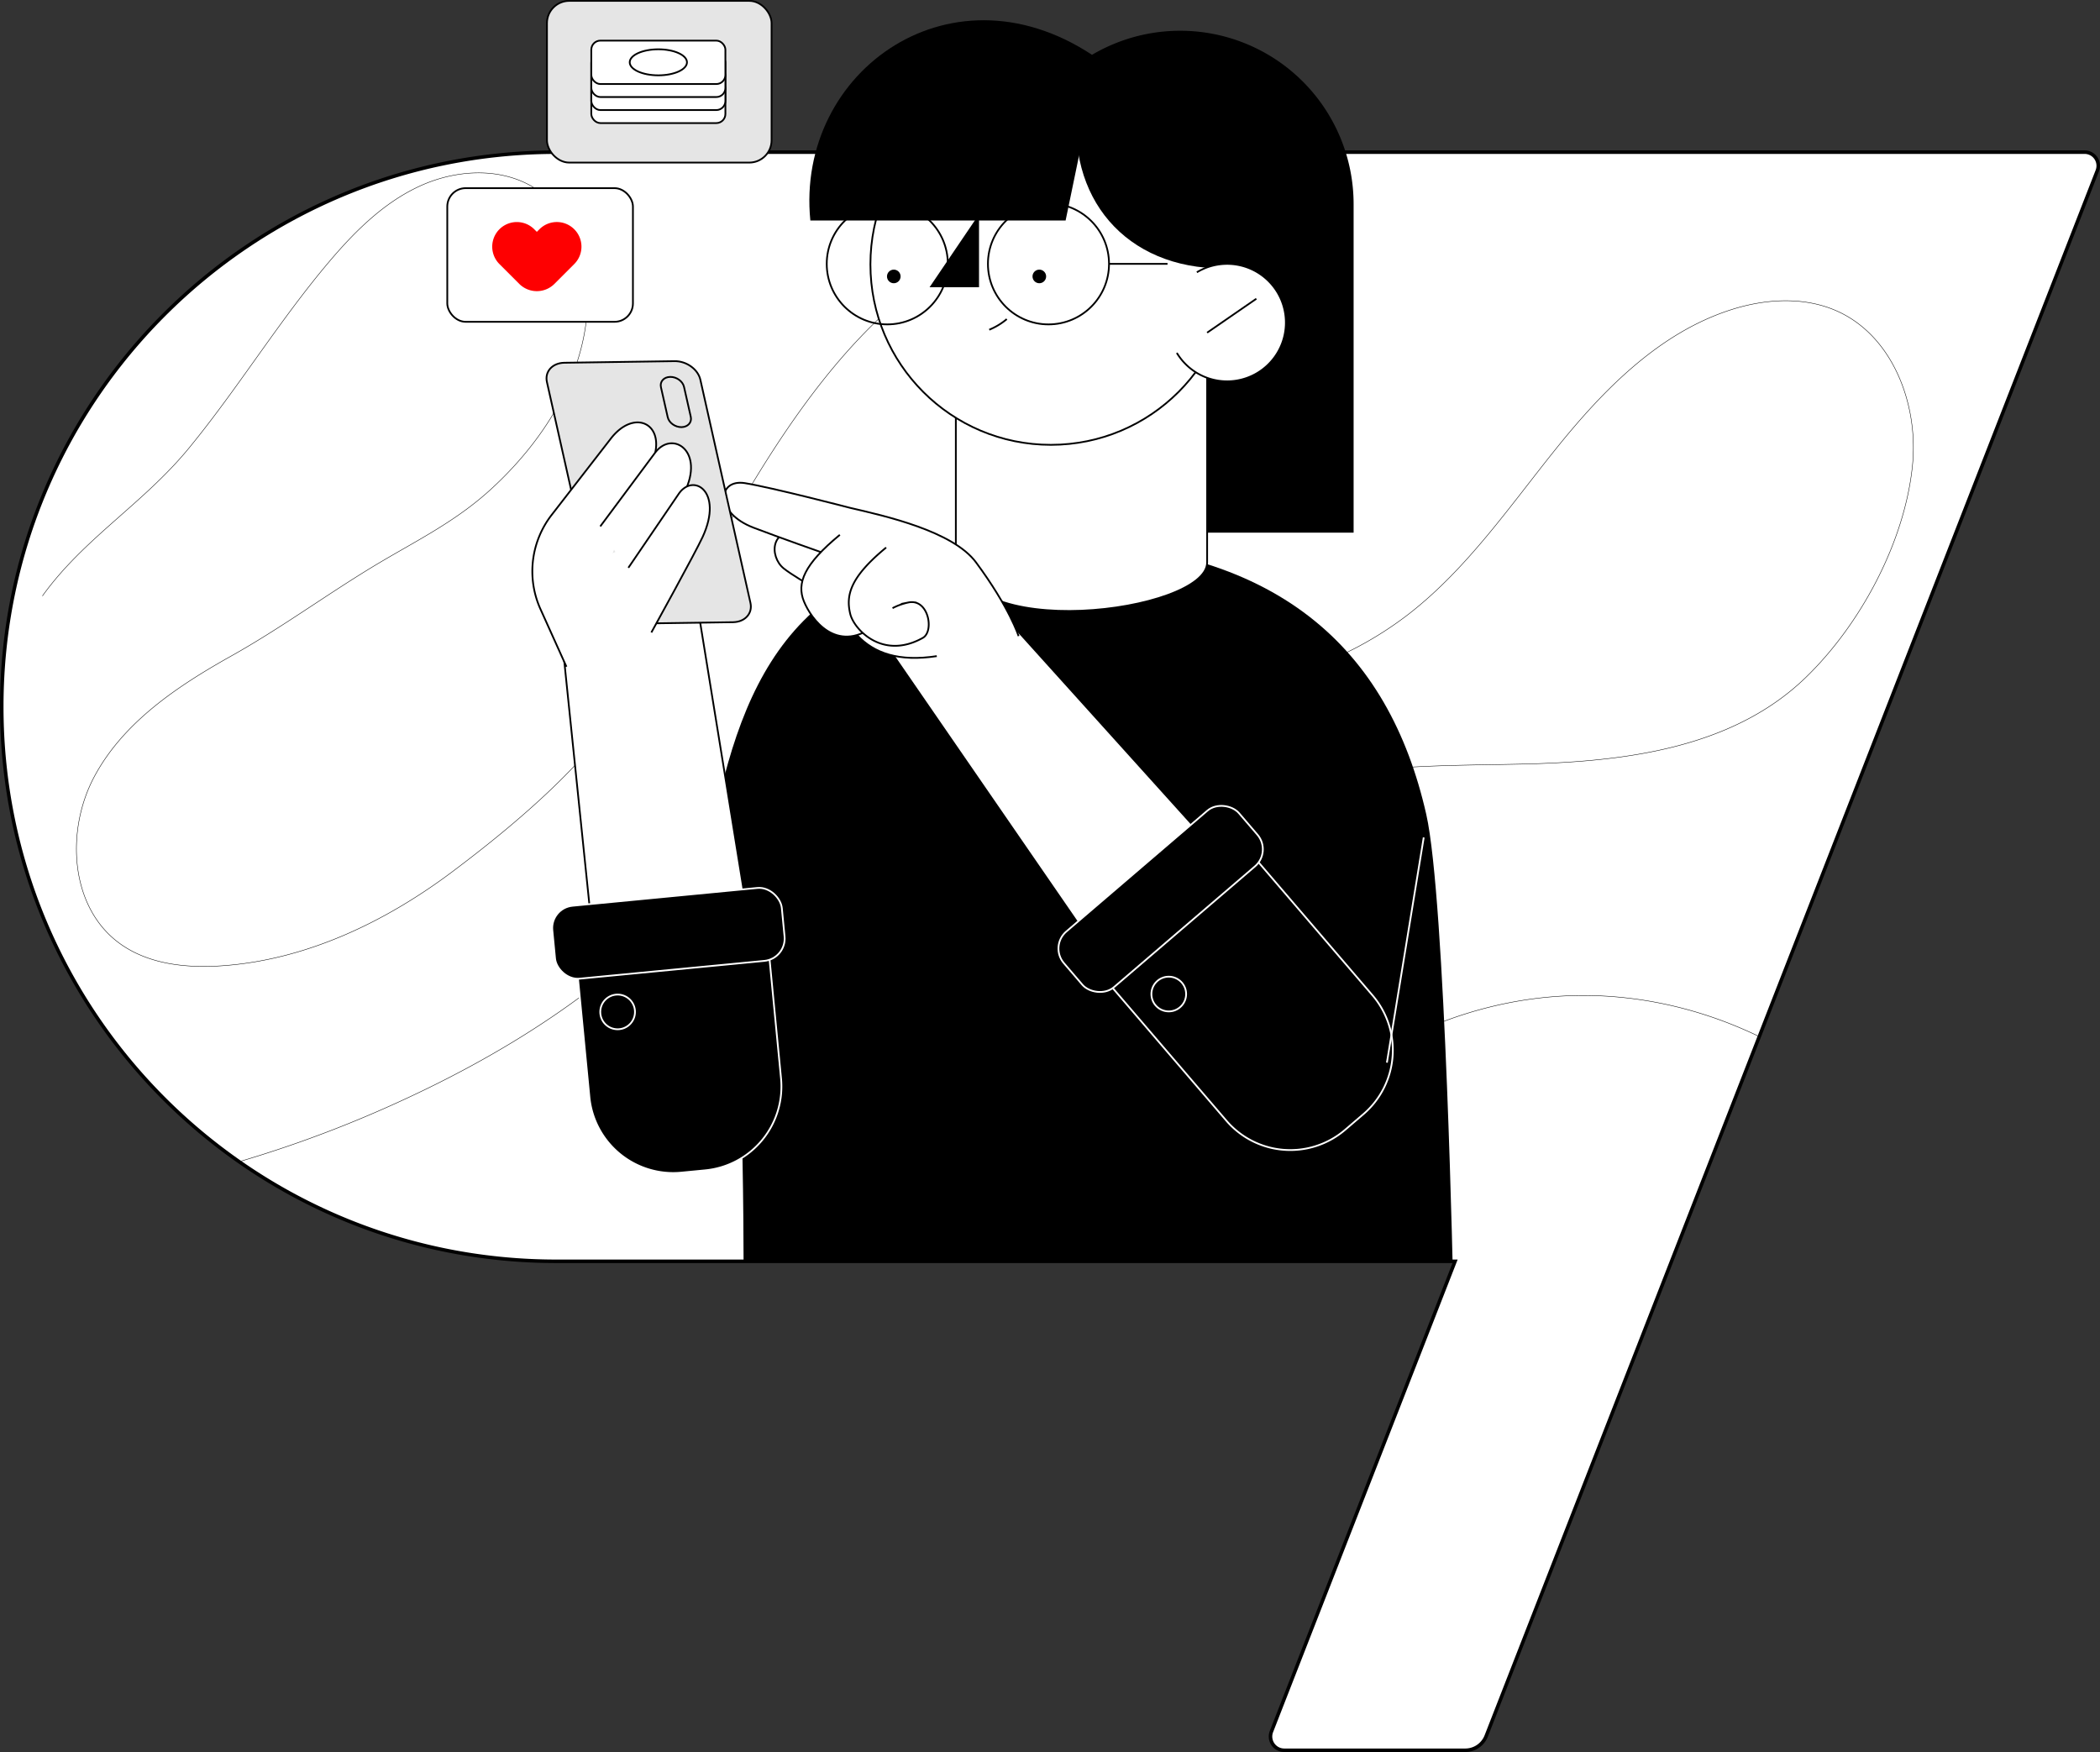 <?xml version="1.0" encoding="UTF-8"?> <svg xmlns="http://www.w3.org/2000/svg" xmlns:xlink="http://www.w3.org/1999/xlink" viewBox="0 0 1196.43 998.3"><rect x="0" y="0" width="1196.43" height="998.3" fill="#333333" stroke="none"/><defs><style>.cls-1,.cls-3,.cls-5,.cls-8{fill:#fff;}.cls-1,.cls-11,.cls-5,.cls-6,.cls-8,.cls-9{stroke:#000;}.cls-1,.cls-10,.cls-11,.cls-5,.cls-6,.cls-8,.cls-9{stroke-miterlimit:10;}.cls-1,.cls-6{stroke-width:2px;}.cls-2,.cls-6,.cls-9{fill:none;}.cls-4{clip-path:url(#clip-path);}.cls-5{stroke-width:0.25px;}.cls-7{clip-path:url(#clip-path-2);}.cls-10{stroke:#fff;}.cls-11{fill:#e5e5e5;}.cls-12{fill:#fe0001;}</style><clipPath id="clip-path" transform="translate(0 -111.61)"><path class="cls-1" d="M1187.68,198.31H317c-174.52,0-316,141.47-316,316s141.48,316,316,316H829L724.38,1098.25a7.83,7.83,0,0,0,7.29,10.67H834.81a12.82,12.82,0,0,0,11.94-8.15L1194.9,208.88A7.76,7.76,0,0,0,1187.68,198.31Z"></path></clipPath><clipPath id="clip-path-2" transform="translate(0 -111.61)"><rect class="cls-2" x="220.4" width="659.31" height="829.97"></rect></clipPath></defs><g id="Layer_2" data-name="Layer 2"><g id="Слой_2" data-name="Слой 2"><path class="cls-3" d="M1187.68,198.31H317c-174.52,0-316,141.47-316,316s141.48,316,316,316H829L724.38,1098.25a7.83,7.83,0,0,0,7.29,10.67H834.81a12.82,12.82,0,0,0,11.94-8.15L1194.9,208.88A7.76,7.76,0,0,0,1187.68,198.31Z" transform="translate(0 -111.61)"></path><g class="cls-4"><path class="cls-5" d="M24.16,451.21c23.64-32.93,57.55-52.61,83.58-84.38,28-34.14,51-72,79.52-105.76,14.63-17.33,31.14-33.82,51.72-43.34s46-11.06,65.29.84c21.82,13.45,31.39,41.12,30.45,66.73-1.48,40.78-25.27,78-55.46,105.49-21,19.07-44,29.83-67.49,44.12-27,16.43-52.33,35-80.19,50.59C101,502.63,70.37,523.12,53.81,554s-14,74.57,14.37,95.18c16.19,11.78,37.47,14.09,57.45,12.8,48.19-3.12,93.71-24.81,132.31-53.83,34.39-25.85,76.87-61.28,99.37-98.41C380.44,471.56,402,432,424.9,393.41c39.49-66.54,91.33-134.54,166.7-152,40.54-9.42,90.55,2,108.43,39.57,13.09,27.52,4.28,60.13-10.79,85-16.5,27.24-45.22,45.57-59.3,74-7.85,15.83-8.77,36.71,3.15,49.75,10,11,26.14,13.65,41,14a202.87,202.87,0,0,0,128.5-42.23c33.62-26.13,57.93-62,84.68-95.15s58.18-65.07,98.69-78.16c19.63-6.34,41.65-7.76,60.5.6,31.81,14.12,46.55,53,43.17,87.64-4.27,43.82-29.67,91.21-61.19,121.55C986.16,538.59,924.15,545.72,866.77,547S749,546.39,698.36,574.6c-47.86,26.64-75.75,76.94-104.68,121.84-27.19,42.17-67.82,104.61-125.75,100.22-19.58-1.49-39.8-14.12-46.12-33.37-3.82-11.61-2.12-23.33,2-34.53,10.9-29.62,35.4-52.79,42.95-84.12,3.4-14.08,2-28.17-10.54-37.15-22.06-15.85-44.87-3-61.09,14.54C345.71,675.62,286.38,713.27,220,742.75a678.36,678.36,0,0,1-99.13,35.13q-25.41,6.82-51.31,11.65c-13.92,2.59-32.39,1-44.59,8.71C10.5,807.39,6.8,828.9,12.7,845.49s19.09,29.1,32.64,39.7c54.09,42.28,120.6,64.62,187.59,73.19s134.87,4,202-3.18c71.31-7.66,147.08-20.54,200-71.19,36.47-34.9,57.69-83.89,90.66-122.43,43-50.24,106.15-80.87,170.52-82.65s129,25.32,174.44,73.12" transform="translate(0 -111.61)"></path></g><path class="cls-6" d="M1187.68,198.31H317c-174.52,0-316,141.47-316,316s141.48,316,316,316H829L724.38,1098.25a7.83,7.83,0,0,0,7.29,10.67H834.81a12.82,12.82,0,0,0,11.94-8.15L1194.9,208.88A7.76,7.76,0,0,0,1187.68,198.31Z" transform="translate(0 -111.61)"></path><g class="cls-7"><path d="M812.58,575.62C791.35,482,728.28,420.24,594.76,420.24s-169.14,67.18-188,159.52c17.8,44,16.88,261,16.88,261L828,848.82S823.5,623.75,812.58,575.62Z" transform="translate(0 -111.61)"></path><path d="M573.57,227.94a98.81,98.81,0,0,1,197.62,0V415.12H573.57Z" transform="translate(0 -111.61)"></path><path class="cls-8" d="M687.74,432.1V283.51H544.57V425C544.57,479.38,687.74,460.52,687.74,432.1Z" transform="translate(0 -111.61)"></path><circle class="cls-8" cx="598.72" cy="150.65" r="102.82"></circle><circle cx="592.13" cy="157.51" r="3.88"></circle><circle cx="509.22" cy="157.51" r="3.88"></circle><path class="cls-9" d="M573.6,293.43a38,38,0,0,1-10,6.06" transform="translate(0 -111.61)"></path><circle class="cls-9" cx="597.35" cy="150.35" r="34.49"></circle><circle class="cls-9" cx="505.51" cy="150.35" r="34.49"></circle><polygon points="529.59 163.68 557.78 163.68 557.78 122.09 529.59 163.68"></polygon><line class="cls-9" x1="631.84" y1="150.35" x2="665.18" y2="150.35"></line><path d="M607.11,237.25H461.68c-8.61-85.67,82.16-150,164.4-91.71Z" transform="translate(0 -111.61)"></path><path d="M707.58,264c-58,5.49-96.55-31.5-94.34-84.84-15.9-38.18,12.84-34.32,12.84-34.32C699.78,157.3,713.86,223.35,707.58,264Z" transform="translate(0 -111.61)"></path><path class="cls-8" d="M670.47,312.69a33.46,33.46,0,1,0,11.42-45.93" transform="translate(0 -111.61)"></path><line class="cls-8" x1="715.78" y1="170.22" x2="687.74" y2="189.55"></line><polyline class="cls-8" points="572.54 351.48 706.52 500.09 637.88 560.5 504.95 367.51"></polyline><path class="cls-8" d="M484.62,458.25s-29.81-16.06-38.14-22.77-8.2-25.13,12.73-20,51.42,15.37,51.42,15.37" transform="translate(0 -111.61)"></path><path class="cls-8" d="M580.32,474.07s-5-16-24.24-42c-13.19-17.83-51.84-26.47-71.69-31.07,0,0-44.5-11.6-60-14.1s-17.65,16.74,4.92,25.38c14.58,5.59,40.31,14.61,40.31,14.61,7,39.41,21.23,65.17,64.09,58.58" transform="translate(0 -111.61)"></path><path class="cls-8" d="M478.48,416.36C458,433.2,453.83,444,458,454.24s18.34,29.77,39.68,14.43" transform="translate(0 -111.61)"></path><path class="cls-8" d="M504.86,423.6c-20.44,16.84-23.07,27.15-20.44,37.88,2.14,8.72,18.39,26.44,41.33,13.6,6.63-3.71,3.27-22.51-8.15-20.19a35.42,35.42,0,0,0-9.1,3.25" transform="translate(0 -111.61)"></path><path class="cls-10" d="M664.82,610.77H774.56a0,0,0,0,1,0,0V722.18a48,48,0,0,1-48,48h-13.7a48,48,0,0,1-48-48V610.77A0,0,0,0,1,664.82,610.77Z" transform="translate(-276.09 522.72) rotate(-40.59)"></path><rect class="cls-10" x="595.57" y="603.03" width="131.36" height="41.74" rx="12.77" transform="translate(-246.82 468.67) rotate(-40.59)"></rect><line class="cls-10" x1="811.14" y1="477.18" x2="790.16" y2="605.5"></line><circle class="cls-10" cx="665.88" cy="566.41" r="9.89"></circle><polygon class="cls-8" points="437.05 589.63 344.94 604.06 317.58 338.97 347.76 304.29 396.82 341.85 437.05 589.63"></polygon><path class="cls-10" d="M333.95,651.89H443.69a0,0,0,0,1,0,0v79.55a48,48,0,0,1-48,48H382a48,48,0,0,1-48-48V651.89a0,0,0,0,1,0,0Z" transform="translate(-66.78 -71.07) rotate(-5.5)"></path><rect class="cls-10" x="315.12" y="622.57" width="131.36" height="41.74" rx="12.77" transform="translate(-59.89 -72.17) rotate(-5.5)"></rect><path class="cls-11" d="M417.71,466.14l-62.87.91c-6.77.11-13.36-4.62-14.7-10.57L311.6,329.31c-1.34-5.94,3.06-10.85,9.84-11l62.87-.91c6.77-.11,13.36,4.62,14.7,10.56l28.54,127.18C428.89,461.12,424.49,466,417.71,466.14Z" transform="translate(0 -111.61)"></path><path class="cls-9" d="M388.29,355h0c-3.62.06-7.15-2.47-7.87-5.65l-3.86-17.11c-.72-3.18,1.64-5.81,5.27-5.87h0c3.62-.06,7.15,2.48,7.87,5.66l3.86,17.1C394.28,352.29,391.92,354.92,388.29,355Z" transform="translate(0 -111.61)"></path><path class="cls-8" d="M322.73,491.53l-15-33.26A52.46,52.46,0,0,1,314.3,405l33.47-43.17c13.68-18.06,32.36-8.6,24,12.77-8.92,22.92-20.29,46.27-20.29,46.27" transform="translate(0 -111.61)"></path><path class="cls-3" d="M339,433.38c-45.55,39.24-.28,77.8,19.95,65S379.51,398.53,339,433.38Z" transform="translate(0 -111.61)"></path><path class="cls-8" d="M342,411.54l31.38-42.17c9.81-12.76,28.25-.72,16.57,22.82-4.33,8.73-26.51,55.79-26.51,55.79" transform="translate(0 -111.61)"></path><path class="cls-8" d="M358,435.13l28.33-41.6c8.22-13,26.06-2.28,14,24-4.06,8.86-29.23,54.47-29.23,54.47" transform="translate(0 -111.61)"></path><circle class="cls-10" cx="351.88" cy="576.6" r="9.89"></circle><rect class="cls-8" x="254.83" y="107.21" width="105.77" height="76.16" rx="10.49"></rect><rect class="cls-11" x="311.62" y="0.5" width="127.97" height="92.14" rx="12.69"></rect><path class="cls-12" d="M327.16,242.24a14,14,0,0,0-19.83,0l-1.48,1.48-1.48-1.48a14,14,0,0,0-19.83,19.83l11.34,11.34a14.18,14.18,0,0,0,19.95,0l11.33-11.34A14,14,0,0,0,327.16,242.24Z" transform="translate(0 -111.61)"></path><rect class="cls-8" x="336.88" y="45.39" width="76.4" height="24.74" rx="5.17"></rect><rect class="cls-8" x="336.88" y="37.97" width="76.4" height="24.74" rx="5.17"></rect><rect class="cls-8" x="336.88" y="30.55" width="76.4" height="24.74" rx="5.17"></rect><rect class="cls-8" x="336.88" y="23.14" width="76.4" height="24.74" rx="5.17"></rect><ellipse class="cls-8" cx="375.08" cy="35.51" rx="16.31" ry="7.42"></ellipse></g></g></g></svg> 